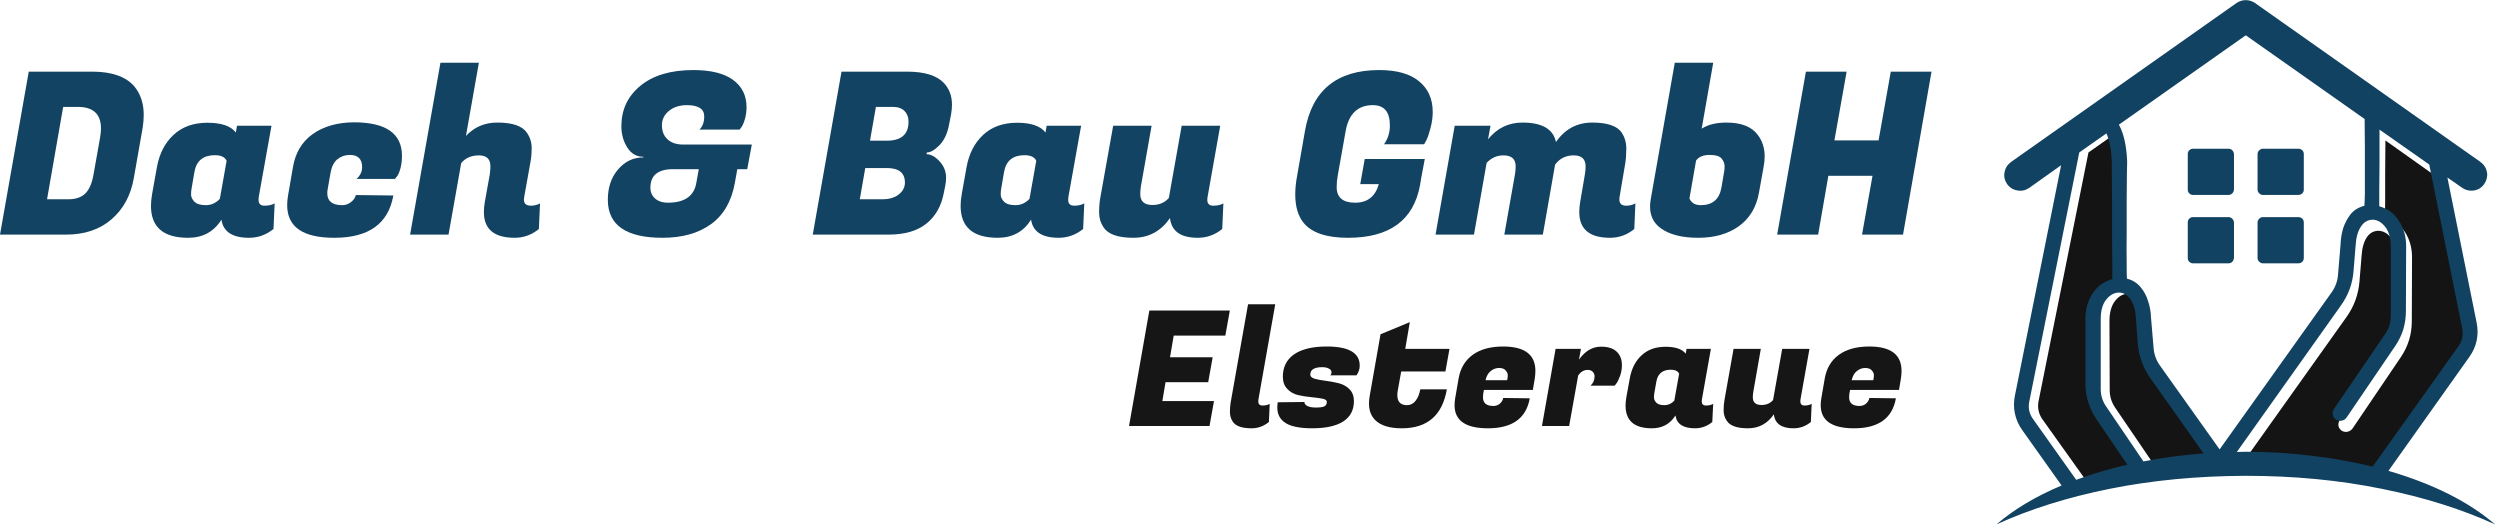 <?xml version="1.0" encoding="UTF-8" standalone="no"?>
<svg xmlns:dc="http://purl.org/dc/elements/1.1/" xmlns:cc="http://creativecommons.org/ns#" xmlns:rdf="http://www.w3.org/1999/02/22-rdf-syntax-ns#" xmlns:svg="http://www.w3.org/2000/svg" xmlns="http://www.w3.org/2000/svg" viewBox="0 0 592 125.333" height="125.333" width="592" xml:space="preserve" id="svg2" version="1.1">
  <defs id="defs6"></defs>
  <g transform="matrix(1.333,0,0,-1.333,0,125.333)" id="g10">
    <g transform="scale(0.1)" id="g12">
      <path id="path14" style="fill:#141414;fill-opacity:1;fill-rule:evenodd;stroke:none" d="m 3627.54,196.371 c -6.17,9.488 -8.24,19.68 -6.29,30.578 l 88.79,442.43 48.2,33.902 c 5.59,-11.992 8.79,-29.062 9.65,-51.09 0,-0.589 0,-7.269 0,-20.121 0,-12.582 0.12,-28.519 0.43,-47.769 0,-19.262 0,-38.949 0,-59.071 0,-20.109 0.12,-37.57 0.39,-52.339 0,-15.121 0,-24.61 0,-28.512 -14.8,-4.18 -26.41,-12.699 -34.76,-25.59 -8.68,-13.129 -13.01,-28.32 -13.01,-45.629 V 258.359 c 0.31,-22.621 6.72,-43.281 19.29,-61.988 l 55.32,-81.68 c -32.15,-7.269 -62.46,-16.101 -90.94,-26.41 l -77.07,108.09 m 182.23,177.219 3.78,-46.09 c 1.96,-22.34 9.5,-42.73 22.62,-61.172 l 94.26,-133.629 c -37.15,-2.82 -72.77,-7.429 -106.84,-13.828 l -66.17,97.18 c -6.44,9.5 -9.65,19.847 -9.65,30.98 l -0.43,124.449 c 0.28,14.809 3.64,26.25 10.08,34.379 6.41,8.09 13.79,12.262 22.19,12.539 8.67,0 15.62,-3.91 20.94,-11.718 5.58,-8.09 8.67,-19.141 9.22,-33.09 M 4160.04,175 c 3.32,-1.949 6.84,-2.5 10.47,-1.68 3.63,0.821 6.52,2.809 8.75,5.86 l 85.9,126.949 c 12.57,18.711 19.02,39.383 19.25,61.992 l 0.43,114.809 c 0,17.3 -4.29,32.539 -12.96,45.66 -8.68,13.129 -20.4,21.64 -35.2,25.551 0,3.91 0.12,13.129 0.43,27.66 0,14.488 0,31.437 0,50.66 0.23,19.57 0.43,38.988 0.43,58.277 l 87.97,-62.457 59.02,-291.562 c 1.99,-10.899 -0.23,-20.938 -6.64,-30.16 L 4224.96,91.641 C 4190.9,100 4155,106.559 4117.27,111.328 c -37.7,4.453 -76.96,6.684 -117.74,6.684 -5,0 -10.15,0 -15.47,0 l 185.16,260.187 c 12.85,18.403 20.27,38.949 22.23,61.571 l 3.75,45.66 c 0.82,13.949 3.9,25 9.21,33.121 5.32,7.82 12.31,11.679 20.94,11.679 8.36,-0.23 15.82,-4.41 22.23,-12.531 6.4,-7.859 9.76,-19.301 10.04,-34.34 l -0.43,-124.449 c 0,-11.18 -3.09,-21.488 -9.18,-30.98 l -91.8,-134.489 c -1.91,-3.089 -2.66,-6.41 -2.07,-10.043 0.86,-3.398 2.81,-6.168 5.9,-8.398"></path>
      <path id="path16" style="fill:#114261;fill-opacity:1;fill-rule:evenodd;stroke:none" d="m 3688.28,87.852 c 28.48,10.629 58.79,19.57 90.9,26.839 l -55.27,81.25 c -12.58,18.981 -18.99,39.68 -19.3,61.989 v 115.23 c 0,17.309 4.18,32.5 12.58,45.629 8.67,12.891 20.39,21.41 35.19,25.59 0,3.902 0,13.391 0,28.512 -0.27,14.769 -0.43,32.23 -0.43,52.339 0,19.809 0,39.379 0,58.68 -0.27,19.211 -0.39,35.309 -0.39,48.16 0,12.852 0,19.532 0,20.121 -0.86,22.028 -4.06,39.098 -9.65,51.09 l -48.2,-33.902 -88.79,-442.43 c -2.26,-11.168 -0.15,-21.359 6.29,-30.578 l 77.07,-108.519 m 75.43,332.66 c -8.4,-0.282 -15.78,-4.492 -22.23,-12.582 -6.44,-8.09 -9.64,-19.692 -9.64,-34.77 V 249.141 c 0,-11.442 3.2,-21.762 9.64,-31.02 l 66.22,-97.57 c 34.06,6.719 69.68,11.437 106.83,14.219 l -94.3,133.242 c -13.12,18.707 -20.66,39.218 -22.61,61.558 l -3.36,46.09 c -0.82,13.988 -4.06,24.852 -9.61,32.66 -5.31,8.129 -12.31,12.192 -20.94,12.192 m 0.39,298.277 c 8.67,-15.668 13.56,-37.578 14.69,-65.777 0,-0.551 -0.16,-7.114 -0.43,-19.692 0,-12.851 -0.12,-28.91 -0.43,-48.16 0,-19.301 0,-38.949 0,-59.109 -0.27,-19.84 -0.27,-37.262 0,-52.34 0,-14.801 0.12,-24.301 0.43,-28.481 10.04,-2.531 18.12,-7.57 24.3,-15.109 6.13,-7.269 10.58,-15.633 13.39,-25.121 3.09,-9.219 4.77,-18.441 5,-27.66 l 4.65,-54.879 c 0.82,-11.441 4.46,-21.762 10.9,-31.012 l 106.41,-149.539 198.98,278.988 c 6.72,9.532 10.47,19.84 11.33,31.012 l 4.61,54.891 c 0.27,9.219 1.8,18.59 4.57,28.078 3.09,9.223 7.58,17.582 13.44,25.121 6.13,7.27 14.22,12.148 24.26,14.691 0.31,3.321 0.58,10.309 0.85,20.93 0,10.899 0,23.867 0,38.949 0,15.078 0,30.86 0,47.34 -0.27,16.488 -0.43,32.11 -0.43,46.918 L 3989.49,877.539 3764.1,718.789 m 381.64,-505.668 91.8,134.457 c 6.41,9.531 9.61,19.844 9.61,31.051 v 124.383 c -0.31,14.797 -3.63,26.25 -10.04,34.367 -6.41,8.09 -13.67,12.269 -21.8,12.582 -8.63,0 -15.66,-3.941 -20.93,-11.762 -5.59,-8.078 -8.83,-19.097 -9.65,-33.078 l -3.75,-46.101 c -1.72,-22.301 -9.1,-42.692 -22.23,-61.168 L 3973.59,137.301 c 5.32,0.277 10.59,0.429 15.9,0.429 40.51,0 79.61,-2.378 117.31,-7.14 38,-4.5 74.02,-10.899 108.08,-19.262 l 152.89,214.492 c 6.18,9.18 8.28,19.41 6.29,30.59 l -58.63,291.559 -88.36,61.992 c 0,-18.981 0,-38.242 0,-57.77 -0.31,-19.57 -0.43,-36.492 -0.43,-50.711 0,-14.531 0,-23.75 0,-27.652 14.77,-4.219 26.37,-12.699 34.73,-25.547 8.71,-13.121 13.01,-28.359 13.01,-45.703 l -0.43,-115.199 c 0,-10.859 -1.53,-21.641 -4.61,-32.219 -3.32,-10.629 -8.09,-20.39 -14.22,-29.34 l -86.33,-126.949 c -2.23,-3.359 -5.12,-5.32 -8.75,-5.859 -3.4,-0.821 -6.72,-0.282 -10.12,1.679 -3.32,2.219 -5.27,5.039 -5.82,8.36 -0.82,3.359 -0.27,6.719 1.64,10.07 M 3546.68,8.672 c 30.7,26.527 69.26,49.566 115.62,69.137 l -69.96,98.441 c -6.44,8.949 -10.74,18.711 -12.96,29.34 -2.23,10.308 -2.23,20.93 0,31.832 l 82.1,409.34 -56.56,-40.242 c -6.72,-4.489 -13.71,-6.008 -20.94,-4.61 -7.57,1.102 -13.71,4.852 -18.47,11.328 -4.46,6.641 -5.98,13.672 -4.57,20.942 1.36,7.5 5.31,13.672 11.72,18.441 l 400.5,282.34 c 5,3.32 10.47,5.039 16.33,5.039 5.86,0 11.33,-1.719 16.33,-5.039 l 400.51,-282.34 c 6.44,-4.769 10.35,-10.941 11.72,-18.441 1.17,-7.27 -0.55,-14.301 -5,-20.942 -2.82,-3.937 -6.14,-6.867 -10.04,-8.828 -3.95,-1.949 -8.13,-2.93 -12.58,-2.93 -5.9,0 -11.33,1.641 -16.37,5.04 l -26.36,18.402 51.95,-258.043 c 2.23,-10.629 2.23,-21.219 0,-31.879 -2.23,-10.27 -6.56,-19.961 -13.01,-28.871 l -143.67,-202.34 c 39.37,-11.449 74.96,-25.16 106.83,-41.09 32.11,-16.18 59.61,-34.18 82.54,-54.027 C 4373.12,35.781 4305.94,56.84 4230.82,71.949 4155.39,87.301 4074.96,94.961 3989.49,94.961 3903.75,94.691 3823.32,87.031 3748.16,71.949 3673.05,56.84 3605.86,35.781 3546.68,8.672 M 3895.66,472.461 h 63.29 c 2.77,0 5,0.98 6.67,2.891 1.68,1.718 2.62,3.949 2.93,6.718 v 62.852 c -0.31,2.808 -1.25,5.039 -2.93,6.719 -1.95,1.949 -4.21,2.929 -6.67,2.929 h -63.29 c -2.54,0 -4.76,-0.98 -6.71,-2.929 -1.68,-1.68 -2.5,-3.911 -2.5,-6.719 V 482.07 c 0,-2.769 0.82,-5 2.5,-6.718 1.95,-1.911 4.17,-2.891 6.71,-2.891 m 124.42,121.488 h 62.81 c 2.85,0 5.2,0.973 7.15,2.93 1.68,1.672 2.54,3.902 2.54,6.672 v 62.859 c 0,2.809 -0.86,5.039 -2.54,6.711 -1.95,1.957 -4.3,2.93 -7.15,2.93 h -62.81 c -2.78,0 -5,-0.973 -6.68,-2.93 -1.95,-1.672 -2.97,-3.902 -2.97,-6.711 v -62.859 c 0,-2.77 1.02,-5 2.97,-6.672 1.68,-1.957 3.9,-2.93 6.68,-2.93 m 0,-121.488 h 62.81 c 2.85,0 5.2,0.98 7.15,2.891 1.68,1.718 2.54,3.949 2.54,6.718 v 62.852 c 0,2.808 -0.86,5.039 -2.54,6.719 -1.95,1.949 -4.3,2.929 -7.15,2.929 h -62.81 c -2.78,0 -5,-0.98 -6.68,-2.929 -1.95,-1.68 -2.97,-3.911 -2.97,-6.719 V 482.07 c 0,-2.769 1.02,-5 2.97,-6.718 1.68,-1.911 3.9,-2.891 6.68,-2.891 m -133.63,131.09 v 62.859 c 0,2.809 0.82,5.039 2.5,6.711 1.95,1.957 4.17,2.93 6.71,2.93 h 63.29 c 2.77,0 5,-0.973 6.67,-2.93 1.68,-1.672 2.62,-3.902 2.93,-6.711 v -62.859 c -0.31,-2.77 -1.25,-5 -2.93,-6.672 -1.95,-1.957 -4.21,-2.93 -6.67,-2.93 h -63.29 c -2.54,0 -4.76,0.973 -6.71,2.93 -1.68,1.672 -2.5,3.902 -2.5,6.672"></path>
      <path id="path18" style="fill:#134363;fill-opacity:1;fill-rule:nonzero;stroke:none" d="m 163.75,812.969 c 35.078,0 60.16,-8.867 75.16,-26.559 10.93,-13.359 16.399,-30.082 16.399,-50.16 0,-7.301 -0.618,-14.961 -1.868,-22.969 L 237.66,623.59 c -5.32,-30.309 -18.441,-54.61 -39.379,-72.809 -20.941,-18.242 -48.051,-27.34 -81.25,-27.34 H 0 l 51.09,289.528 z m -25.469,-62.66 h -26.09 L 83.59,586.25 h 38.289 c 12.57,0 22.422,3.359 29.531,10.16 7.07,6.871 11.949,18.039 14.68,33.59 l 11.719,65.941 c 1.019,5.938 1.57,11.289 1.57,16.09 0,25.508 -13.719,38.278 -41.098,38.278 z m 321.02,-165 c 0,-6.989 3.508,-10.469 10.621,-10.469 7.066,0 13.047,1.332 17.969,4.07 l -2.032,-45.469 c -12.929,-10.39 -27.418,-15.632 -43.437,-15.632 -29.492,0 -45.863,10.711 -49.063,32.191 -13.437,-21.48 -33.199,-32.191 -59.218,-32.191 -43.981,0 -65.942,18.91 -65.942,56.722 0,6.449 0.672,13.52 2.031,21.25 l 8.442,47.028 c 4.258,24.14 14.098,43.441 29.527,57.812 15.391,14.379 35.512,21.57 60.321,21.57 24.761,0 41.601,-5.781 50.46,-17.351 l 2.04,12.039 h 61.25 L 459.609,590.16 c -0.23,-1.57 -0.308,-3.211 -0.308,-4.851 z M 340.23,604.691 c -0.539,-2.421 -0.781,-5.781 -0.781,-10.16 0,-4.301 1.961,-8.511 5.942,-12.652 4.058,-4.07 10.82,-6.098 20.308,-6.098 9.571,0 17.852,3.75 24.852,11.25 l 12.027,67.5 c -2.93,6.641 -9.918,10 -20.937,10 -20.621,0 -32.731,-9.922 -36.25,-29.691 z"></path>
      <path id="path20" style="fill:#134363;fill-opacity:1;fill-rule:nonzero;stroke:none" d="m 593.91,517.809 c -55.859,0 -83.75,19.3 -83.75,57.972 0,5.309 0.5,11.02 1.559,17.188 l 8.59,49.84 c 4.261,25.82 15.98,45.55 35.16,59.222 19.14,13.629 43.48,20.629 72.972,20.938 57.071,0 85.618,-19.848 85.618,-59.528 0,-8.671 -1.008,-16.41 -2.969,-23.281 -1.988,-6.801 -4.059,-11.371 -6.25,-13.75 l -3.281,-4.07 h -68.278 c 6.641,5.941 10,12.89 10,20.941 0,14.449 -7.261,21.719 -21.722,21.719 -8.547,0 -15.938,-2.578 -22.18,-7.66 -6.18,-5.11 -10.16,-12.891 -12.039,-23.281 l -5.149,-29.368 c -0.55,-2.742 -0.781,-5.281 -0.781,-7.66 0,-14.179 8.82,-21.25 26.559,-21.25 5.82,0 11.09,1.879 15.781,5.629 4.691,3.75 7.422,7.852 8.281,12.34 l 66.719,-0.781 c -8.871,-50.117 -43.828,-75.16 -104.84,-75.16 z"></path>
      <path id="path22" style="fill:#134363;fill-opacity:1;fill-rule:nonzero;stroke:none" d="m 942.891,574.84 c 6.129,0 11.597,1.332 16.41,4.07 l -2.031,-45.469 c -12.622,-10.39 -26.961,-15.632 -42.969,-15.632 -36.492,0 -54.692,15.242 -54.692,45.781 0,5.39 0.512,11.18 1.563,17.351 l 8.906,49.528 c 0.703,4.761 1.094,9.57 1.094,14.371 0,12.89 -6.793,19.379 -20.313,19.379 -13.558,0 -24.058,-4.61 -31.558,-13.75 l -22.5,-127.028 H 728.52 l 53.902,305.309 h 68.277 l -22.969,-130 c 14.77,15.82 33.321,23.75 55.629,23.75 27.071,0 44.61,-6.051 52.661,-18.121 5.621,-8.051 8.429,-17 8.429,-26.879 0,-9.922 -0.859,-19.02 -2.5,-27.34 l -10.777,-60 c -0.313,-1.57 -0.473,-3.051 -0.473,-4.379 0,-7.301 4.071,-10.941 12.192,-10.941 z"></path>
      <path id="path24" style="fill:#134363;fill-opacity:1;fill-rule:nonzero;stroke:none" d="m 1177.11,517.809 c -64.92,0 -97.34,22.5 -97.34,67.5 0,21.961 6.09,40 18.28,54.07 12.18,14.141 27.11,21.242 44.84,21.242 v 1.098 c -12.11,0 -21.64,5.511 -28.59,16.562 -7,11.02 -10.47,23.629 -10.47,37.809 0,29.262 11.25,53.172 33.75,71.719 22.58,18.64 53.98,27.972 94.22,27.972 31.01,0 54.53,-5.859 70.47,-17.5 15.93,-11.679 23.9,-27.812 23.9,-48.441 0,-7.5 -1.01,-14.641 -2.97,-21.399 -1.99,-6.679 -4.06,-11.492 -6.25,-14.382 L 1313.83,710 h -71.25 c 5.62,5.621 8.44,13.441 8.44,23.441 0,13.321 -10.32,20 -30.94,20 -12.93,0 -23.56,-3.441 -31.88,-10.32 -8.24,-6.793 -12.34,-15.269 -12.34,-25.461 0,-10.238 3.16,-18.398 9.53,-24.539 6.45,-6.172 15.31,-9.371 26.56,-9.68 h 123.6 l -8.13,-43.75 h -17.65 l -4.38,-24.531 c -5.94,-32.738 -20.12,-57.148 -42.5,-73.281 -22.42,-16.059 -51.01,-24.07 -85.78,-24.07 z m -21.72,88.91 c 0,-7.809 2.81,-14.219 8.44,-19.219 5.62,-4.922 13.12,-7.34 22.5,-7.34 29.69,0 46.56,11.641 50.62,35 l 4.38,24.531 h -45.78 c -26.8,0 -40.16,-11.019 -40.16,-32.972 z"></path>
      <path id="path26" style="fill:#134363;fill-opacity:1;fill-rule:nonzero;stroke:none" d="m 1611.45,812.969 c 30.62,0 52.34,-6.68 65.15,-20 9.69,-10.239 14.53,-23.129 14.53,-38.75 0,-5.309 -0.54,-10.938 -1.56,-16.879 l -3.75,-19.219 c -2.93,-15.312 -8.59,-27.301 -17.03,-35.93 -8.44,-8.562 -15.9,-12.812 -22.34,-12.812 l -0.32,-3.129 c 7.5,0 15.08,-4.18 22.82,-12.5 7.81,-8.359 11.71,-18.129 11.71,-29.371 0,-4.609 -0.54,-9.457 -1.56,-14.539 l -2.5,-12.34 c -4.3,-23.121 -14.53,-41.25 -30.78,-54.379 -16.17,-13.121 -38.71,-19.68 -67.66,-19.68 h -134.37 l 51.09,289.528 z m -36.1,-171.25 h -38.28 l -9.69,-55.469 h 38.28 c 0.51,0 1.02,0 1.57,0 12.38,0 22.18,2.852 29.37,8.59 7.27,5.711 10.94,12.738 10.94,21.101 0,17.18 -10.74,25.778 -32.19,25.778 z m 10.78,108.59 h -30.15 l -10.47,-60 h 29.84 c 25.7,0 38.6,11.25 38.6,33.75 0,7.82 -2.35,14.101 -7.04,18.91 -4.68,4.883 -11.64,7.34 -20.78,7.34 z"></path>
      <path id="path28" style="fill:#134363;fill-opacity:1;fill-rule:nonzero;stroke:none" d="m 1897.58,585.309 c 0,-6.989 3.51,-10.469 10.62,-10.469 7.07,0 13.05,1.332 17.97,4.07 l -2.03,-45.469 c -12.93,-10.39 -27.42,-15.632 -43.44,-15.632 -29.49,0 -45.86,10.711 -49.06,32.191 -13.44,-21.48 -33.2,-32.191 -59.22,-32.191 -43.98,0 -65.94,18.91 -65.94,56.722 0,6.449 0.67,13.52 2.04,21.25 l 8.43,47.028 c 4.26,24.14 14.1,43.441 29.53,57.812 15.4,14.379 35.51,21.57 60.32,21.57 24.76,0 41.6,-5.781 50.47,-17.351 l 2.03,12.039 h 61.25 L 1897.89,590.16 c -0.23,-1.57 -0.31,-3.211 -0.31,-4.851 z m -119.06,19.382 c -0.55,-2.421 -0.79,-5.781 -0.79,-10.16 0,-4.301 1.96,-8.511 5.94,-12.652 4.06,-4.07 10.82,-6.098 20.31,-6.098 9.57,0 17.86,3.75 24.85,11.25 l 12.03,67.5 c -2.93,6.641 -9.92,10 -20.94,10 -20.62,0 -32.73,-9.922 -36.25,-29.691 z"></path>
      <path id="path30" style="fill:#134363;fill-opacity:1;fill-rule:nonzero;stroke:none" d="m 2144.69,585.309 c 0,-6.989 3.51,-10.469 10.62,-10.469 7.19,0 13.17,1.332 17.97,4.07 l -2.03,-45.469 c -12.81,-10.39 -27.3,-15.632 -43.44,-15.632 -30.31,0 -46.79,11.64 -49.37,35 -16.17,-23.36 -37.82,-35 -65,-35 -27.19,0 -44.85,6.14 -52.97,18.441 -5.31,7.809 -7.97,16.641 -7.97,26.559 0,9.89 0.78,18.992 2.34,27.351 l 22.66,126.719 h 68.28 l -18.9,-107.039 c -0.86,-4.801 -1.26,-9.61 -1.26,-14.371 0,-12.93 7.23,-19.379 21.72,-19.379 12.07,0 21.76,4.14 29.07,12.5 l 22.81,128.289 h 68.44 l -22.5,-126.719 c -0.32,-1.57 -0.47,-3.211 -0.47,-4.851 z"></path>
      <path id="path32" style="fill:#134363;fill-opacity:1;fill-rule:nonzero;stroke:none" d="m 2394.69,517.809 c -38.13,0 -64.46,8.832 -78.91,26.57 -9.92,12.262 -14.84,29.141 -14.84,50.621 0,9.879 1.09,20.781 3.28,32.66 l 14.06,80.309 c 12.58,71.871 56.56,107.812 131.88,107.812 31.13,0 54.72,-6.679 70.78,-20 16.13,-13.242 24.22,-31.371 24.22,-54.371 0,-9.379 -1.33,-18.91 -3.91,-28.601 -2.5,-9.61 -4.96,-16.829 -7.34,-21.719 l -4.07,-7.18 h -71.25 c 6.96,9.68 10.47,20.82 10.47,33.43 0,24.07 -10.08,36.101 -30.15,36.101 -27.11,0 -43.29,-15.711 -48.6,-47.031 l -13.75,-77.191 c -1.36,-7.309 -2.03,-14.379 -2.03,-21.25 0,-18.559 10.94,-27.809 32.81,-27.809 21.88,0 35.86,10.969 42.04,32.961 h -32.97 l 7.97,44.688 h 106.71 l -6.56,-34.688 -1.87,-11.562 c -11.37,-62.5 -54.03,-93.75 -127.97,-93.75 z"></path>
      <path id="path34" style="fill:#134363;fill-opacity:1;fill-rule:nonzero;stroke:none" d="m 2888.75,574.84 c 6.13,0 11.6,1.332 16.41,4.07 l -1.88,-45.469 c -12.62,-10.39 -26.99,-15.632 -43.12,-15.632 -36.49,0 -54.69,15.242 -54.69,45.781 0,5.39 0.51,11.18 1.56,17.351 l 8.44,49.528 c 0.82,4.761 1.25,9.57 1.25,14.371 0,12.89 -7.03,19.379 -21.1,19.379 -14.06,0 -25.11,-5.547 -33.12,-16.559 l -21.72,-124.219 h -68.44 l 18.91,107.028 c 0.82,4.761 1.25,9.57 1.25,14.371 0,12.89 -7.27,19.379 -21.72,19.379 -11.56,0 -21.52,-4.449 -29.84,-13.278 l -22.5,-127.5 h -68.28 l 34.06,193.438 h 63.59 l -4.37,-24.07 c 16.01,19.769 36.4,29.691 61.09,29.691 34.88,0 54.73,-11.52 59.53,-34.531 16.02,23.011 37.54,34.531 64.53,34.531 26.96,0 44.46,-6.051 52.5,-18.121 5.32,-8.25 7.97,-17.348 7.97,-27.348 0,-9.922 -0.62,-18.871 -1.87,-26.871 l -10.16,-60 c -0.23,-1.57 -0.31,-3.051 -0.31,-4.379 0,-7.301 3.98,-10.941 12.03,-10.941 z"></path>
      <path id="path36" style="fill:#134363;fill-opacity:1;fill-rule:nonzero;stroke:none" d="m 3066.88,722.5 c 26.44,0 45.03,-7.34 55.78,-22.031 8.12,-10.547 12.18,-23.278 12.18,-38.278 0,-6.171 -0.7,-12.621 -2.03,-19.382 l -8.12,-45 c -4.61,-25.739 -16.49,-45.539 -35.63,-59.368 -19.18,-13.75 -43.28,-20.632 -72.34,-20.632 -29.06,0 -51.41,5.781 -67.03,17.351 -12.31,9.059 -18.44,21.75 -18.44,38.121 0,4.258 0.39,8.668 1.25,13.278 l 42.66,242.191 h 68.28 l -20.47,-117.031 c 11.25,7.191 25.86,10.781 43.91,10.781 z m -3.76,-85.621 c 0.32,2.07 0.47,5.031 0.47,8.902 0,3.949 -1.68,8.129 -5,12.5 -3.36,4.449 -10.58,6.719 -21.71,6.719 -11.18,0 -19.15,-3.359 -23.91,-10 l -11.72,-67.191 c 3.2,-8.039 9.92,-12.028 20.16,-12.028 20.62,0 32.81,10.309 36.56,30.938 z"></path>
      <path id="path38" style="fill:#134363;fill-opacity:1;fill-rule:nonzero;stroke:none" d="m 3431.25,812.969 -50.63,-289.528 h -72.81 l 18.6,104.528 h -78.44 l -18.13,-104.528 h -72.81 l 51.09,289.528 h 72.35 l -21.72,-122.188 h 78.44 l 21.72,122.188 z"></path>
      <path id="path40" style="fill:#161616;fill-opacity:1;fill-rule:nonzero;stroke:none" d="m 2148.63,183.441 h -142.97 l 36.1,205.149 h 142.97 l -7.97,-44.531 h -91.72 l -6.56,-38.438 h 75.78 l -7.97,-44.371 h -75.78 l -5.63,-33.441 h 91.72 z m 86.6,43.899 c 0,-5 2.5,-7.5 7.5,-7.5 5.08,0 9.38,0.98 12.82,2.969 l -1.41,-32.188 c -9.18,-7.5 -19.45,-11.242 -30.78,-11.242 -17.31,0 -28.52,4.019 -33.59,12.031 -3.25,5.07 -4.85,10.66 -4.85,16.711 0,6.141 0.35,11.488 1.1,16.098 l 31.09,175.472 h 48.28 l -29.84,-168.91 c -0.24,-1.172 -0.32,-2.301 -0.32,-3.441 z"></path>
      <path id="path42" style="fill:#161616;fill-opacity:1;fill-rule:nonzero;stroke:none" d="m 2415.47,290.781 c 0,-6.25 -1.95,-12.031 -5.78,-17.34 h -46.72 c 1.56,1.129 2.34,3.008 2.34,5.618 0,2.703 -1.56,4.851 -4.69,6.41 -3.04,1.64 -6.87,2.5 -11.56,2.5 -14.29,0 -21.4,-4.379 -21.4,-13.129 0,-3.43 2.65,-5.93 7.96,-7.5 5.32,-1.481 11.76,-2.649 19.38,-3.59 7.58,-0.941 15.2,-2.34 22.81,-4.219 7.58,-1.801 14.07,-5.312 19.38,-10.621 5.31,-5.32 7.97,-12.43 7.97,-21.25 0,-15.859 -6.33,-27.89 -18.91,-36.101 -12.62,-8.118 -31.02,-12.18 -55.16,-12.18 -24.18,0 -41.05,3.902 -50.62,11.711 -7.62,6.14 -11.41,14.531 -11.41,25.16 0,3.012 0.24,6.129 0.78,9.371 l 47.5,0.469 c -0.31,-2.61 1.25,-4.918 4.69,-6.871 3.52,-1.989 8.75,-2.969 15.63,-2.969 6.87,0 11.79,0.66 14.84,2.031 3.01,1.449 4.53,4.141 4.53,8.129 0,2.692 -2.65,4.57 -7.97,5.621 -5.31,1.02 -11.83,1.918 -19.53,2.66 -7.73,0.7 -15.43,1.911 -23.12,3.59 -7.74,1.758 -14.22,5.391 -19.53,10.938 -5.32,5.511 -7.97,12.73 -7.97,21.722 0,17.258 6.64,30.539 20,39.84 13.43,9.258 32.81,13.91 58.12,13.91 38.95,0 58.44,-11.332 58.44,-33.91 z"></path>
      <path id="path44" style="fill:#161616;fill-opacity:1;fill-rule:nonzero;stroke:none" d="m 2490.23,179.379 c -21.99,0 -37.81,4.922 -47.5,14.84 -7.18,7.261 -10.78,16.953 -10.78,29.062 0,4.059 0.35,8.321 1.1,12.809 l 19.37,110.32 52.03,21.559 -8.12,-47.5 h 78.59 l -7.19,-40.16 h -78.59 l -5.78,-32.188 c -0.74,-3.672 -1.09,-6.871 -1.09,-9.68 0,-11.992 5.7,-17.972 17.18,-17.972 6.02,0 11.1,2.543 15.16,7.652 4.06,5.078 6.87,11.918 8.44,20.469 h 47.18 c -7.93,-46.168 -34.61,-69.211 -80,-69.211 z"></path>
      <path id="path46" style="fill:#161616;fill-opacity:1;fill-rule:nonzero;stroke:none" d="m 2643.16,179.379 c -39.49,0 -59.21,13.672 -59.21,41.09 0,3.75 0.35,7.812 1.09,12.191 l 6.09,35.309 c 3.21,18.203 11.6,32.23 25.16,42.031 13.51,9.77 31.56,14.691 54.06,14.691 38.13,0 57.19,-14.461 57.19,-43.281 0,-4.18 -0.39,-8.711 -1.09,-13.601 l -3.44,-20.309 h -86.88 l -1.25,-6.559 c -0.31,-2.312 -0.47,-4.382 -0.47,-6.25 0,-10.429 6.14,-15.632 18.44,-15.632 4.57,0 8.48,1.41 11.72,4.222 3.2,2.891 5.16,6.25 5.78,10 l 47.19,-0.621 c -6.25,-35.551 -31.06,-53.281 -74.38,-53.281 z m 34.22,85.461 c 0.71,3.211 1.1,6.18 1.1,8.91 0,2.809 -1.25,5.629 -3.75,8.441 -2.43,2.887 -6.33,4.368 -11.72,4.368 -5.43,0 -10.39,-1.829 -14.85,-5.469 -4.49,-3.551 -7.57,-8.981 -9.21,-16.25 z"></path>
      <path id="path48" style="fill:#161616;fill-opacity:1;fill-rule:nonzero;stroke:none" d="m 2881.25,291.41 c 0,-6.488 -1.09,-12.781 -3.28,-18.91 -2.19,-6.051 -4.34,-10.469 -6.41,-13.281 l -3.12,-4.059 h -42.97 c 4.76,4.371 7.19,9.762 7.19,16.25 0,3.43 -1.1,6.25 -3.28,8.43 -2.19,2.191 -5.24,3.281 -9.07,3.281 -6.48,0 -12.03,-3.242 -16.72,-9.68 l -16.09,-90 h -48.28 l 24.22,137.028 h 45 L 2805,301.41 c 10.82,15.309 23.91,22.969 39.22,22.969 12.38,0 21.64,-2.969 27.81,-8.91 6.13,-5.86 9.22,-13.867 9.22,-24.059 z"></path>
      <path id="path50" style="fill:#161616;fill-opacity:1;fill-rule:nonzero;stroke:none" d="m 3023.05,227.34 c 0,-5 2.5,-7.5 7.5,-7.5 5.07,0 9.37,0.98 12.81,2.969 l -1.56,-32.188 c -9.07,-7.5 -19.3,-11.242 -30.63,-11.242 -20.94,0 -32.58,7.57 -34.84,22.812 -9.49,-15.242 -23.44,-22.812 -41.88,-22.812 -31.17,0 -46.72,13.43 -46.72,40.312 0,4.45 0.47,9.45 1.41,15 l 6.09,33.278 c 3.01,17.191 9.93,30.82 20.79,40.941 10.93,10.192 25.19,15.309 42.81,15.309 17.58,0 29.53,-4.141 35.78,-12.34 l 1.41,8.59 h 43.28 l -15.94,-89.688 c -0.24,-1.172 -0.31,-2.301 -0.31,-3.441 z m -84.38,13.601 c -0.31,-1.679 -0.47,-4.031 -0.47,-7.031 0,-3.051 1.41,-6.058 4.22,-9.07 2.89,-2.93 7.7,-4.371 14.38,-4.371 6.75,0 12.58,2.652 17.5,7.972 l 8.59,47.809 c -2.11,4.77 -7.03,7.191 -14.84,7.191 -14.61,0 -23.13,-7.031 -25.63,-21.101 z"></path>
      <path id="path52" style="fill:#161616;fill-opacity:1;fill-rule:nonzero;stroke:none" d="m 3198.16,227.34 c 0,-5 2.5,-7.5 7.5,-7.5 5,0 9.22,0.98 12.66,2.969 l -1.41,-32.188 c -9.06,-7.5 -19.33,-11.242 -30.78,-11.242 -21.48,0 -33.12,8.281 -35,24.84 -11.36,-16.559 -26.68,-24.84 -45.93,-24.84 -19.3,0 -31.8,4.371 -37.5,13.121 -3.87,5.512 -5.79,11.762 -5.79,18.75 0,7.07 0.55,13.59 1.72,19.531 l 15.94,89.688 h 48.44 l -13.28,-75.778 c -0.63,-3.441 -0.94,-6.882 -0.94,-10.312 0,-9.07 5.16,-13.598 15.47,-13.598 8.51,0 15.35,2.891 20.47,8.75 l 16.25,90.938 h 48.43 l -15.93,-89.688 c -0.24,-1.172 -0.32,-2.301 -0.32,-3.441 z"></path>
      <path id="path54" style="fill:#161616;fill-opacity:1;fill-rule:nonzero;stroke:none" d="m 3293.59,179.379 c -39.49,0 -59.21,13.672 -59.21,41.09 0,3.75 0.35,7.812 1.09,12.191 l 6.09,35.309 c 3.21,18.203 11.6,32.23 25.16,42.031 13.51,9.77 31.56,14.691 54.06,14.691 38.13,0 57.19,-14.461 57.19,-43.281 0,-4.18 -0.39,-8.711 -1.09,-13.601 l -3.44,-20.309 h -86.88 l -1.25,-6.559 c -0.31,-2.312 -0.47,-4.382 -0.47,-6.25 0,-10.429 6.14,-15.632 18.44,-15.632 4.57,0 8.48,1.41 11.72,4.222 3.2,2.891 5.16,6.25 5.78,10 l 47.19,-0.621 c -6.25,-35.551 -31.06,-53.281 -74.38,-53.281 z m 34.22,85.461 c 0.71,3.211 1.1,6.18 1.1,8.91 0,2.809 -1.25,5.629 -3.75,8.441 -2.43,2.887 -6.33,4.368 -11.72,4.368 -5.43,0 -10.39,-1.829 -14.85,-5.469 -4.49,-3.551 -7.57,-8.981 -9.21,-16.25 z"></path>
    </g>
  </g>
</svg>

